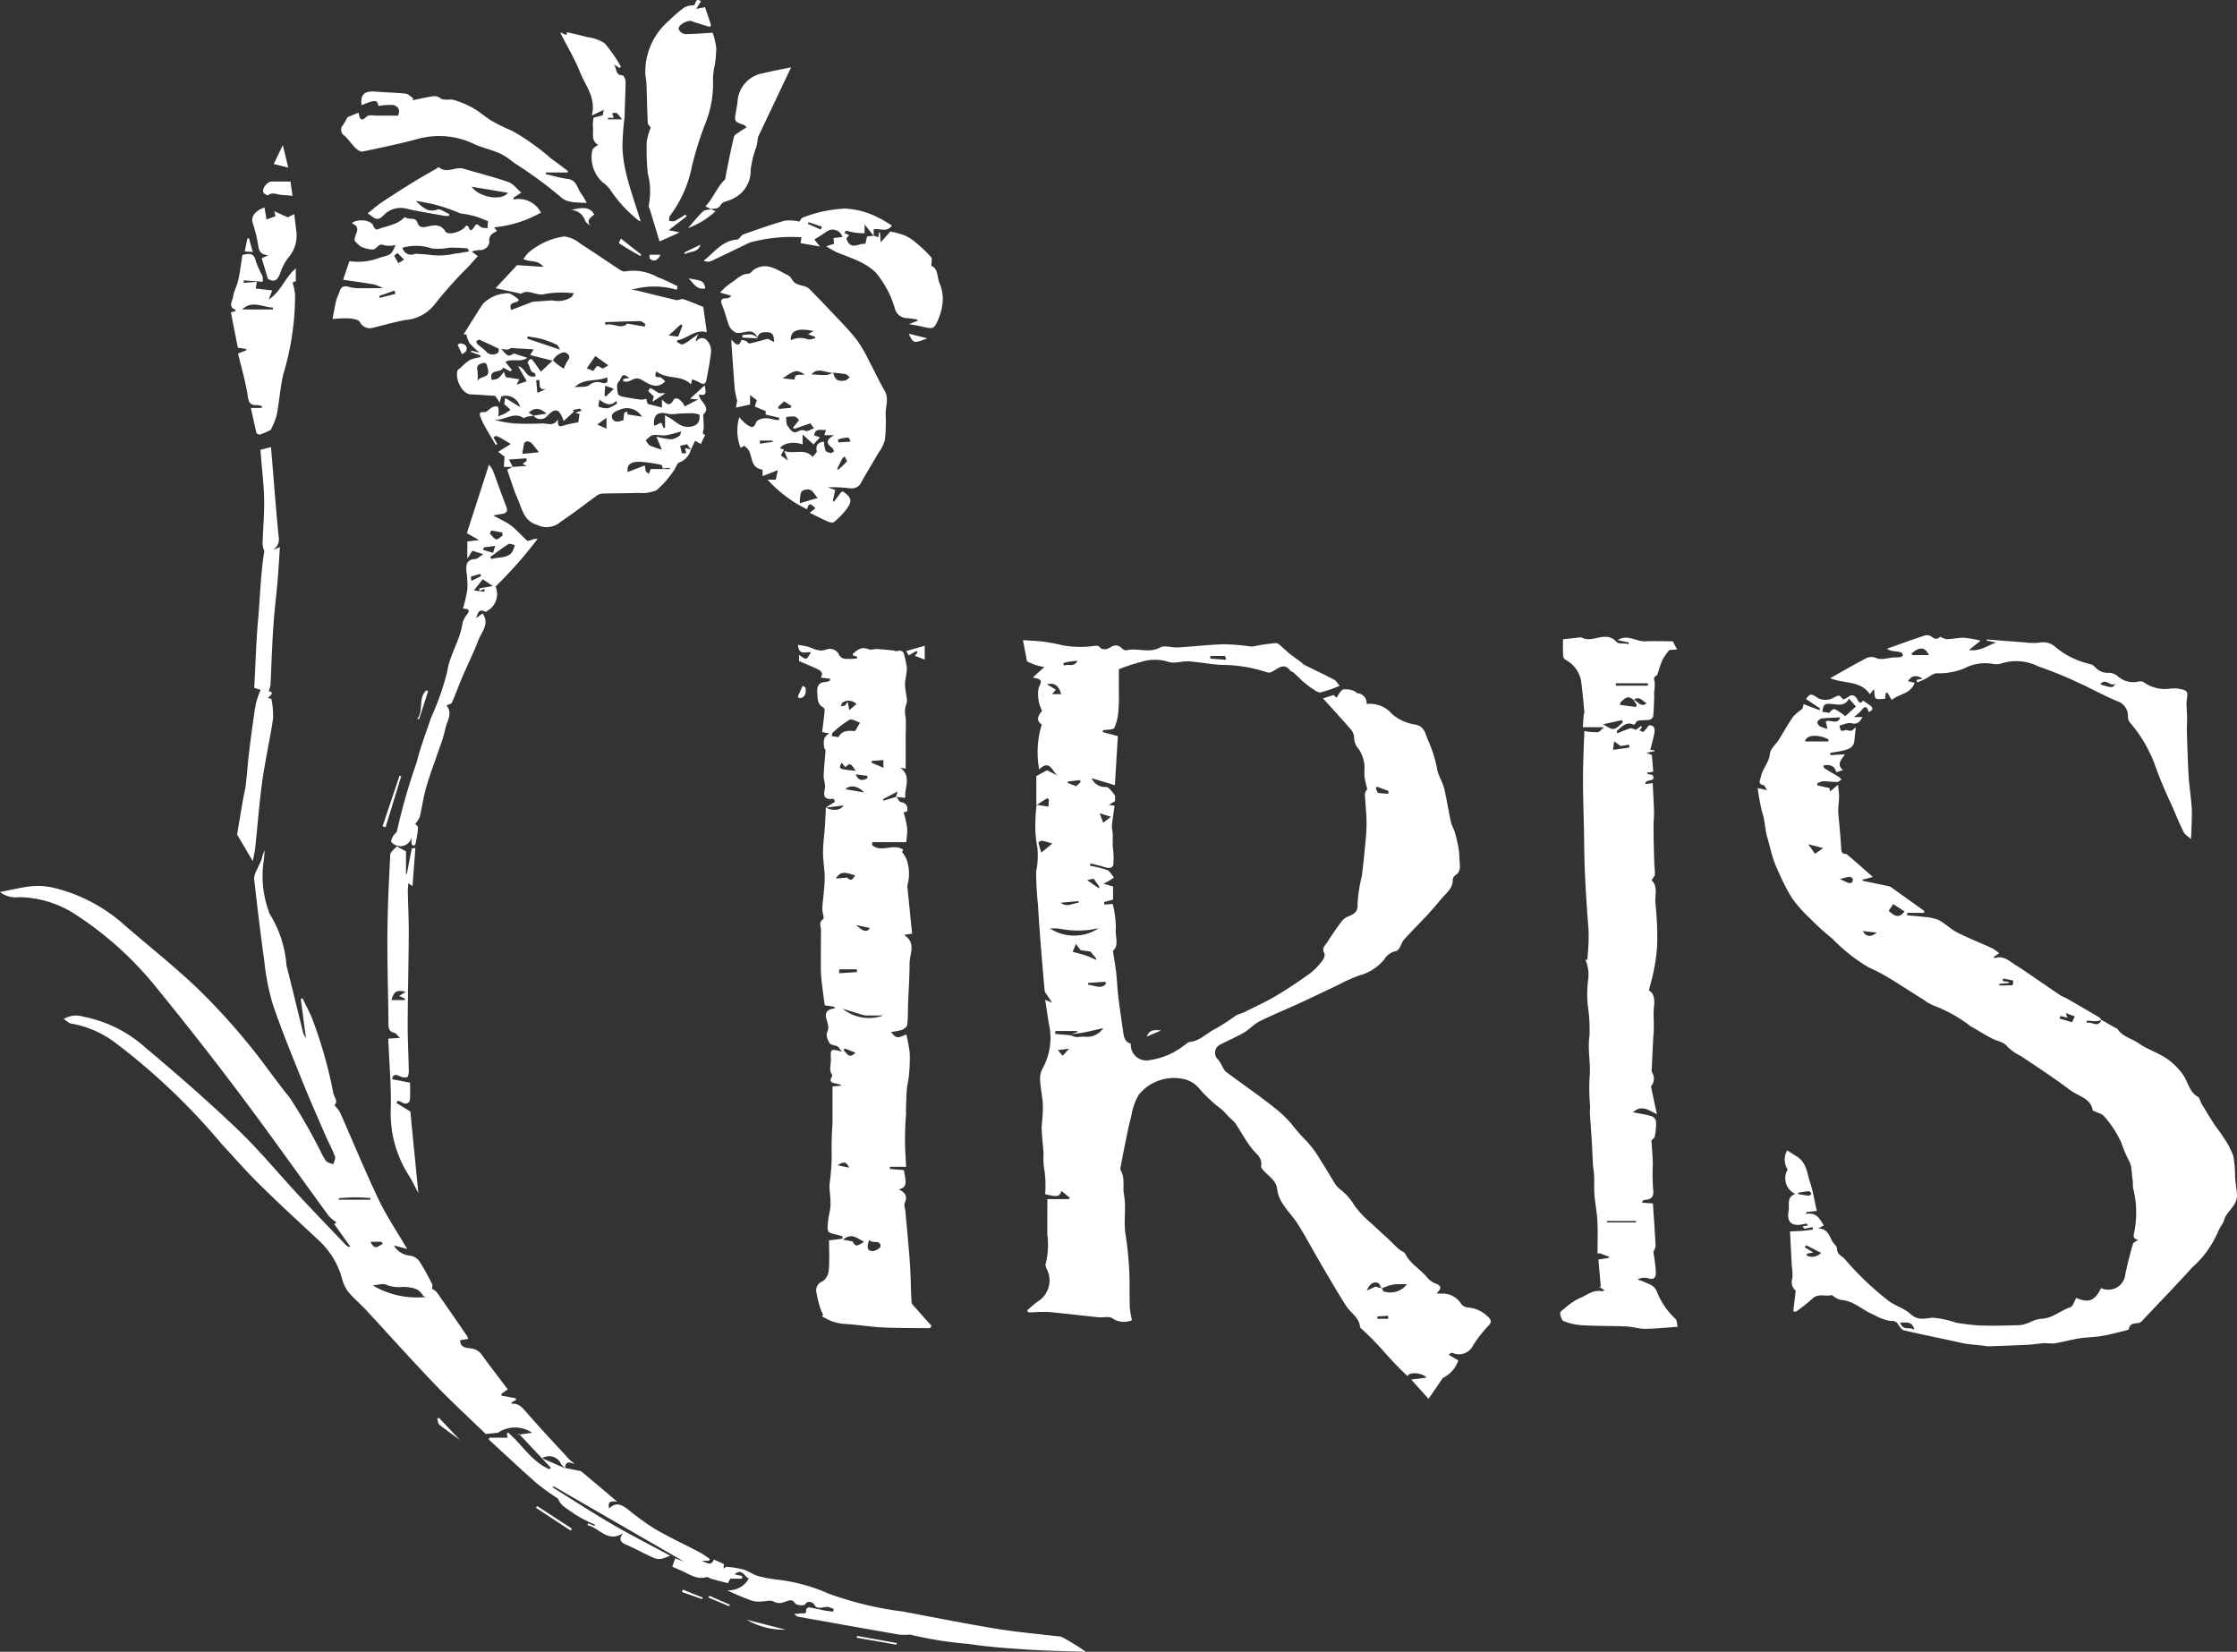 <svg id="logo" xmlns="http://www.w3.org/2000/svg" xmlns:xlink="http://www.w3.org/1999/xlink" width="93.646" height="69.139" viewBox="0 0 93.646 69.139">
  <rect x="0" y="0" width="93.646" height="69.139" fill="#333333" stroke="none"/>
  <defs>
    <clipPath id="clip-path">
      <rect id="Rectangle_1845" data-name="Rectangle 1845" width="93.646" height="69.139" fill="none"/>
    </clipPath>
  </defs>
  <g id="Group_4318" data-name="Group 4318" clip-path="url(#clip-path)">
    <path id="Path_24417" data-name="Path 24417" d="M179.152,118.637v-1.2l.447-.243.471.238c-.244-.117-.324-.741-.8-.273a3.967,3.967,0,0,1,.108-1.877c-.209-.152-.211-.3.014-.578a1.491,1.491,0,0,1-.142-.966c.151-.314.136-.347-.245-.427l.481-.438a3.1,3.1,0,0,1-.338-.075c-.132-.042-.258-.106-.386-.159-.052-.268-.1-.542-.172-.892.309.022.594.03.876.067a7.692,7.692,0,0,1,.8.153,4.178,4.178,0,0,0,1.356.015c.05,0,.124,0,.151.029.169.2.363.108.517.018a.325.325,0,0,1,.434.058c.053.046.141.1.2.085.463-.114.944.141,1.415-.12.189-.1.494.017.744,0,.641-.037,1.28-.113,1.922-.133a9.483,9.483,0,0,1,1.1.09.565.565,0,0,0,.139,0,7.7,7.7,0,0,1,.933-.139c.112,0,.232.151.343.238.078.062.145.138.224.2.166.128.337.248.505.374.038.029.067.073.108.094.42.209.845.408,1.26.626.088.046.142.154.233.257a5.571,5.571,0,0,1-.8.275c-.109.021-.253-.1-.368-.171-.143-.094-.272-.208-.406-.315-.035-.028-.061-.066-.094-.1-.1-.089-.191-.179-.29-.264-.028-.024-.083-.022-.1-.048-.251-.353-.486-.128-.73.01a.334.334,0,0,1-.23.057,6,6,0,0,0-1.856-.318c-.48-.011-.956-.117-1.436-.149-.291-.019-.618.111-.87.016a1.9,1.9,0,0,0-1.131.006,8.229,8.229,0,0,0-.934.306c0,.366,0,.7,0,1.032a6.166,6.166,0,0,1-.018.7,2.093,2.093,0,0,1-.169.722c-.048.09-.308.068-.472.1l-.017.078.636.17c-.041.658-.084,1.361-.126,2.052l-.97-.29a.6.6,0,0,0,.6.366c.126.007.254.2.354.325.043.054.018.162.025.27l-.265.151.243.041c-.038.278-.084.556-.112.836a2.123,2.123,0,0,0,.034.306c.007.133,0,.266,0,.4,0,.07,0,.139.007.208a3.248,3.248,0,0,1,.022.694c-.038.218-.234.162-.4.113-.183-.055-.37-.1-.556-.146l-.024.1a4.7,4.7,0,0,1,.716.177c.118.048.193.206.287.314-.075.05-.149.1-.225.15-.046.029-.1.051-.212.111l.4.115v.551l-.38.1.02.1c.069,0,.138,0,.207-.009s.127-.012.137-.012a4.088,4.088,0,0,1,.133,1.02c-.039.328.15.714-.122.946.05.324.1.61.136.9.038.333.047.669.087,1,.06.5.135,1,.207,1.5.03.211.071.419.319.481a.654.654,0,0,0,.78.693,3.113,3.113,0,0,0,.979-.314,4.031,4.031,0,0,0,.6-.4c.024-.016.048-.042.073-.044.458-.03.754-.389,1.137-.571a9.186,9.186,0,0,0,.814-.528c.118-.073.263-.1.388-.163.443-.222.9-.428,1.32-.681.488-.289.961-.609,1.422-.94a2.7,2.7,0,0,0,.507-.527c.064-.08.12-.244.08-.312-.123-.212.035-.323.12-.454.184-.286.375-.568.577-.841a.718.718,0,0,1,.282-.235c.248-.1.435-.17.413-.534a6.105,6.105,0,0,1,.174-1.141c.057-.417.1-.837.137-1.257a8.988,8.988,0,0,0,.066-.941c0-.411-.05-.822-.069-1.233a.315.315,0,0,1,.1-.224,4.311,4.311,0,0,1-.116-.515c-.022-.2.018-.415-.021-.614a1.472,1.472,0,0,0-.22-.551.7.7,0,0,1-.194-.489.588.588,0,0,0-.167-.367c-.371-.429-.756-.846-1.136-1.266l.444-.143.12.11c.1-.129.168-.3.283-.343a.877.877,0,0,1,.438.06c.061.014.109.086.17.1a.412.412,0,0,1,.369.45,1.209,1.209,0,0,1,1.071.426,1.94,1.94,0,0,0,.933.43c.425.061.452.387.562.645a5.279,5.279,0,0,1,.378,1.182c.053.319.239.573.308.872.106.455.176.919.276,1.376.035.159.127.3.172.462a6.9,6.9,0,0,1,.155.675,3.626,3.626,0,0,1,.033.443c.013.241.087.494-.182.664a.262.262,0,0,0-.1.193c0,.345-.254.53-.448.755-.109.126-.215.255-.324.381-.087.1-.172.2-.264.3-.341.358-.687.711-1.021,1.076a2.023,2.023,0,0,0-.151.3c-.041.065-.1.152-.166.161a.749.749,0,0,0-.493.35,2.033,2.033,0,0,1-1.058.675,6.986,6.986,0,0,0-.9.407c-.53.249-1.057.505-1.589.75-.556.256-1.124.486-1.672.759-.236.118-.421.336-.651.47-.316.184-.656.326-.981.495a.381.381,0,0,0-.1.64,1.706,1.706,0,0,1,.169.278.785.785,0,0,0,.153.227c.665.5,1.351.964,2,1.482a4.975,4.975,0,0,1,.744.7,7.559,7.559,0,0,0,.618.706,4.162,4.162,0,0,1,.574.773c.218.333.414.681.628,1.017a.98.98,0,0,0,.229.252,2.323,2.323,0,0,1,.589.673,4.209,4.209,0,0,0,.716.75c.234.227.479.442.717.664.143.134.278.277.424.407.085.076.226.113.271.2.209.417.624.635.908.978a.883.883,0,0,0,.364.266c.27.1.235.218.035.408a1.621,1.621,0,0,0,.192.011.925.925,0,0,1,.856.454.423.423,0,0,0,.269.128,1.322,1.322,0,0,1,.849.4c.1.105.167.2.013.355a5.252,5.252,0,0,0-.641.821.662.662,0,0,1-.868.325c-.037-.014-.088.008-.158.077l.4.236a1.251,1.251,0,0,1-.646.733l-.6.875-.724-.806.642-.084c-.223-.223-.739-.236-.794-.06a12.831,12.831,0,0,1-.992-1.028,12.755,12.755,0,0,0-.93-.946c-.026-.027-.068-.056-.07-.087-.035-.395-.385-.577-.574-.867s-.364-.583-.539-.878q-.375-.632-.742-1.269c-.247-.426-.477-.862-.741-1.277-.19-.3-.442-.557-.634-.854a1.39,1.39,0,0,1-.234-.59c-.033-.346-.273-.513-.488-.719-.082-.079-.2-.2-.187-.284.055-.342-.191-.485-.366-.7-.271-.335-.473-.725-.714-1.085a1.872,1.872,0,0,0-.24-.234c-.108-.11-.208-.23-.32-.336a5.8,5.8,0,0,1-.935-.866,1.186,1.186,0,0,0-.737-.429,1.891,1.891,0,0,0-1.811.671,2.567,2.567,0,0,0-.317.914c-.081.285-.142.575-.2.865-.087.416-.166.833-.245,1.25a.224.224,0,0,0,.008.142c.187.321.074.682.133,1,.106.57-.025,1.127.068,1.686a13.543,13.543,0,0,1,.151,1.481c.028.52.01,1.043.027,1.565a4.081,4.081,0,0,0,.088.536.86.86,0,0,1-.816-.08c-.136-.1-.385-.024-.581-.044-.695-.071-1.388-.158-2.083-.221a6.289,6.289,0,0,0-.7.015c-.056,0-.113-.006-.17-.01l-.035-.078c.141-.118.275-.246.423-.353a1.038,1.038,0,0,0,.4-1.365c-.028-.069-.072-.158-.051-.215a3.239,3.239,0,0,0,.073-1.219c-.005-.5,0-.992,0-1.5h.9l.037-.06-.344-.281c-.093.247-.171.258-.686.134a4.565,4.565,0,0,0-.05-1.134,2.453,2.453,0,0,1-.014-.541c-.022-.34-.065-.679-.08-1.019-.009-.186.025-.373.034-.56a4.275,4.275,0,0,0,.011-.562c-.029-.336-.1-.669-.114-1.006a.876.876,0,0,1,.113-.452,2.642,2.642,0,0,0,.261-1.837c-.059-.325-.1-.653-.159-1.023l.284.116c-.062-.1-.091-.142-.118-.188-.067-.111-.181-.217-.191-.333-.106-1.2-.209-2.4-.279-3.6a13.187,13.187,0,0,1-.075-1.372,3.139,3.139,0,0,0,.051-1,4.561,4.561,0,0,1-.078-1.147,4.1,4.1,0,0,1,.052-.643l.49.08c.009-.133.015-.211.02-.29l-.064-.068-.452.286m1.417,9.641a1.257,1.257,0,0,0,.265.078,3.034,3.034,0,0,1,.333-.019.8.8,0,0,0,.774-.357c-.321.072-.577.136-.835.186-.164.032-.331.045-.5.066l.249-.085-.007-.048h-.909q0,.063-.01.125l.637.053m13.035,10.6c-.056-.082-.1-.217-.17-.237-.242-.066-.363.115-.456.326l.363-.167.269.07c.026.045.042.11.081.131a.876.876,0,0,0,.969-.3c-.171,0-.3-.006-.425,0a1.439,1.439,0,0,0-.3.048c-.113.032-.221.081-.331.124M181.75,123.812c-.181.028-.361.068-.542.08a4.527,4.527,0,0,1-.614,0c-.194-.014-.386-.056-.579-.077a2.74,2.74,0,0,0-.294,0,1.868,1.868,0,0,0,2.03,0m-.744.91-.2-.263-.132.331c.2.057.388.1.567.161.14.047.272.117.408.176,0-.019,0-.038.007-.057l-.242-.291-.411-.058m-1.645-4.082.463-.382c-.139-.038-.287-.089-.44-.116-.044-.008-.146.062-.142.08.029.141.076.277.119.418m14.532-2.465c0-.039,0-.078,0-.117l-.474-.176-.056.052c.034.071.055.19.1.2a2.2,2.2,0,0,0,.423.037m-11.816,7.961-.023-.086-.727.047.009.083c.248,0,.517.209.74-.044m-1.871-12.125c-.1-.283-.215-.51-.6-.413l.373.225-.159.188Zm6.24-1.6c0,.038,0,.076,0,.114l.663.046-.047-.16Zm-5.972,5.259.01.061.348.13.182-.17-.027-.083-.513.061m.46,5.073-.014-.07-.74.069c.265.206.5.021.755,0m.878-3.748.148.4.324-.249-.472-.149m-1.271,9.856-.481.059.2.238.278-.3m.342-16.237c-.182.021-.289.029-.394.047a1.668,1.668,0,0,0-.2.06l.036.1c.16-.088.41.085.558-.2m12.555,27.438,0,.1h.455c0-.042,0-.085,0-.127l-.453.03m-11.657-17.919.019-.067-.239-.337-.276.057.5.348" transform="translate(-135.768 -84.953)" fill="#fff"/>
    <path id="Path_24418" data-name="Path 24418" d="M321.282,134.887c.187.108.373.217.561.324.033.019.086.02.1.047.208.335.6.4.9.614s.672.341,1,.53a2.645,2.645,0,0,1,.84.771c.219.3.263.731.634.935.073.041.086.182.139.27.17.282.339.565.519.841.127.2.282.375.4.573a3.4,3.4,0,0,1,.417.78,4.7,4.7,0,0,1,.076.891c.02.235.056.468.079.7.041.416-.3.639-.477.949-.047.086-.065.187-.109.275a2.47,2.47,0,0,0-.2.349,4.186,4.186,0,0,1-1.081,1.505c-.675.745-1.375,1.468-2.065,2.2a.377.377,0,0,1-.151.121c-.177.044-.4-.008-.442.266,0,.021-.062.041-.1.05-.339.082-.675.176-1.018.235-.311.054-.632.053-.944.1-.357.058-.708.154-1.064.216a3.7,3.7,0,0,1-.387-.015c-.241.015-.481.056-.723.069-.546.028-1.093.046-1.639.064a1.4,1.4,0,0,1-.2-.024c-.254-.028-.51-.048-.762-.086-.182-.027-.361-.077-.541-.115-.682-.146-1.367-.286-2.046-.445-.085-.02-.158-.135-.217-.22a.308.308,0,0,0-.329-.168,2.007,2.007,0,0,1-.689-.253c-.479-.183-.85-.6-1.4-.631a.815.815,0,0,1-.289-.141c-.031-.017-.065-.067-.086-.061-.268.075-.57-.092-.82.155a7.46,7.46,0,0,1-.693.548l-.1-.029.1-.857a.474.474,0,0,1-.14-.516,2.218,2.218,0,0,0-.023-.508c-.025-.488-.05-.976-.074-1.458.188-.008.357-.011.525-.024.145-.012.288-.035.432-.054,0-.032-.009-.064-.013-.1l-.35.064-.067-.094.227-.042-.064-.075a.919.919,0,0,0-.107.015c-.5.127-.733-.065-.642-.556.045-.246-.1-.565.276-.7a.73.73,0,0,1-.317-1.026.766.766,0,0,1-.018-.8c.13.084.256.17.386.247.425.25.445.717.577,1.114.124.375.183.772.275,1.175l-.42.045-.043.083c.446-.093.587.207.757.48l-.238.125c.363,0,.454.26.572.5.06.125.222.235.22.35,0,.254.212.3.326.433a12.384,12.384,0,0,0,1.825,1.743c.278.216.659.309.912.546.308.288.585.2.935.164a3.746,3.746,0,0,1,.957.2,7.716,7.716,0,0,0,1.062.126c.55.017,1.1,0,1.651-.016a1.54,1.54,0,0,0,.4-.117,1.567,1.567,0,0,1,.446-.147c.484,0,.825-.345,1.251-.483.113-.037.167-.256.247-.39.535.221.778.123,1.042-.414a.71.71,0,0,0,1.013-.582c.091-.426.2-.849.319-1.268.019-.067.135-.107.219-.17-.235-.039-.2-.178-.153-.368a4.187,4.187,0,0,0-.056-1.788c-.024-.118,0-.245-.024-.365s-.023-.249-.042-.373a1.042,1.042,0,0,0-.076-.35,5.767,5.767,0,0,1-.361-.837,4.412,4.412,0,0,0-.708-1.084c-.094-.119-.294-.155-.481-.245-.067-.515-.6-.593-.957-.864-.165-.125-.333-.247-.5-.366q-.366-.257-.737-.508c-.269-.182-.539-.361-.81-.541a2.166,2.166,0,0,1-.558-.386c-.152-.2-.347-.217-.541-.3-.347-.153-.662-.378-1-.558a6.065,6.065,0,0,0-1.4-.811,2.2,2.2,0,0,1-.593-.314c-.465-.287-.919-.591-1.387-.872a7.025,7.025,0,0,0-.9-.475,7.175,7.175,0,0,1-1.522-1.205,10.106,10.106,0,0,1-.932-.844,5.927,5.927,0,0,1-.751-.844,8.21,8.21,0,0,1-.544-1.056,4.835,4.835,0,0,1-.25-.611c-.091-.285-.153-.58-.239-.867-.105-.349-.1-.749-.216-1.053a8.7,8.7,0,0,1-.187-1.024l.394.09c-.079-.114-.107-.2-.151-.211-.248-.053-.147-.177-.115-.337.07-.352.346-.608.383-.985.02-.2.248-.386.373-.583.2-.32.383-.654.6-.965a2.511,2.511,0,0,1,.367-.31c.039-.037.04-.113.072-.211l.653.248.043-.063-.6-.4c.174-.243.224-.23.5-.041a.694.694,0,0,0,.685-.031c.212-.093.2-.114.372.093a.892.892,0,0,0,.2-.1c.175-.147.311-.059.39.09.1.187.17.175.237.053.1.067.191.127.281.191.153.109.167.206-.04.289-.062-.21-.145-.3-.308-.063a1.849,1.849,0,0,1-.316.275h.368c-.115.182-.2.325-.472.256-.141-.036-.316.059-.5.1.053.1,0,.289.236.194.07-.028.173.038.253.023.064-.012.118-.082.2-.146-.027.245-.043.416-.064.586-.035.289-.276.336-.491.395a4.855,4.855,0,0,1-.516.086l.008.1.608-.036c-.149.231-.37.42-.08.66l-.283.09c-.072-.285-.271-.331-.547-.281.023.053.028.1.052.116.2.123.4.238.6.36a.709.709,0,0,1,.115.113c-.06.033-.12.095-.179.1-.2,0-.4-.031-.6-.029a.732.732,0,0,0-.237.093c0,.027,0,.053.006.08l.505.111.032.141.327-.282c.018.184.04.328.044.473,0,.127-.013.255-.021.382a2.447,2.447,0,0,0-.015.293c.013.205.039.41.056.615.024.282.047.563.067.845.009.132-.018.28.185.29a.189.189,0,0,1,.1.054c.349.3.7.608,1.043.91l-.438.115.009.046c.349.072.7.143,1.046.216a.368.368,0,0,1,.134.045q.7.5,1.4,1l-.012.082h-.7c0,.035-.006.07-.008.1.24.023.48.038.719.071a1.883,1.883,0,0,1,.6.125c.275.143.5.381.778.522.476.242.975.437,1.462.659a2.107,2.107,0,0,1,.3.214l-.234.15c.024.028.039.054.045.052.373-.128.618.134.888.3.313.193.613.409.918.616s.631.433.95.645c.076.051.169.076.249.122q.689.395,1.374.8c.038.022.058.073.087.111a1,1,0,0,1-.211.046c-.134,0-.267-.015-.4-.024,0,.032,0,.064,0,.1.2-.086.458.234.609-.123m-10.559-13.448c.04-.011,0-.012-.012.005-.164.309-.458.24-.709.214-.292-.029-.358,0-.4.329l.295.039c.06-.094.169-.176.229-.15a2.9,2.9,0,0,1,.438.291l.443-.405-.283-.323m-.908,1.26-.074-.311c.2-.1.5.165.609-.171-.265.014-.523.018-.778.047a.267.267,0,0,0-.177.146c-.017.041.042.142.094.175a1.577,1.577,0,0,0,.325.114m.041.527,0-.09c-.483-.241-.952-.169-.974.09Zm2.713,6.806-.19.281c.3.282.462.288.662.027l-.471-.309m-3.021,14.6-.632-.32-.049.09.351.212-.276.058.015.077a.508.508,0,0,0,.591-.116M317,133.376c0,.022,0,.044,0,.066.186,0,.372,0,.558-.009a.527.527,0,0,0,.019-.193,4.281,4.281,0,0,0-.423-.086c0,.037-.005.073-.008.11l.25.027c0,.016,0,.031,0,.047l-.394.038m3.041,1.606.115-.242-.381-.143.078.193-.3-.067-.034.106.526.153m-7.2,12.57c.122.375.4.15.6.313-.1-.391-.34-.3-.6-.313m-3.564-19.616.343-.243-.625-.161.282.4m2.586,3.3-.585-.066c.131.241.333.268.585.066m-1.537-2.243a3.725,3.725,0,0,0,.361.165.162.162,0,0,0,.145-.033.166.166,0,0,0,.016-.152.169.169,0,0,0-.137-.071,3.255,3.255,0,0,0-.385.091m-1.759,13.136c0,.016.006.033.008.049.149.026.3.058.448.071.035,0,.075-.058.112-.09-.038-.034-.079-.1-.114-.1-.152.011-.3.042-.454.066" transform="translate(-233.303 -92.195)" fill="#fff"/>
    <path id="Path_24419" data-name="Path 24419" d="M23.649,174.241c.2.039.4.077.6.118a.236.236,0,0,1,.1.039c.482.4.962.809,1.488,1.253-.25-.031-.42-.011-.332.288.283-.29.526-.156.777.035a11.1,11.1,0,0,0,1.133.819c.617.358,1.266.659,1.9.992a4.393,4.393,0,0,1,.4.27l-.035.071h-.3c.341.167.4.159.507-.051l.42.191c-.006.052-.015.116-.023.181.048-.024.1-.073.144-.067a4.146,4.146,0,0,1,.7.115c.208.063.392.209.6.268a5.359,5.359,0,0,0,.857.158,7.384,7.384,0,0,1,2.107.583,14.365,14.365,0,0,0,3.111.748c1.305.247,2.609.506,3.92.722.844.139,1.7.212,2.549.314a.485.485,0,0,1,.168.024,9.738,9.738,0,0,1,1.019.625c-.817-.029-1.636-.04-2.452-.093s-1.657-.113-2.475-.239a16,16,0,0,1-2.439-.389,2.338,2.338,0,0,1-.456,0c-1.4-.242-2.805-.494-4.208-.745a.283.283,0,0,1-.177-.123,1.731,1.731,0,0,0,.258-.019c.094-.02.266.067.236-.158,0-.027.088-.1.125-.094.226.036.448.091.672.135.108.021.218.03.328.044l.04-.108c-.07-.026-.138-.056-.209-.079-.2-.066-.483.178-.639-.147,0-.007-.246-.192-.368.044a.478.478,0,0,1-.4-.043c-.147-.252-.325-.1-.471-.067a.5.5,0,0,1-.443-.026c-.123-.073-.331,0-.5,0a1.153,1.153,0,0,1-.378-.023,11.36,11.36,0,0,1-1.064-.445.962.962,0,0,0,.91-.494c-.193-.07-.273-.456-.6-.171l.325.069-.013.109h-.484l-.111.188c-.228-.059-.459-.118-.689-.181-.07-.019-.148-.087-.2-.071-.426.124-.743-.144-1.093-.288-.122-.05-.241-.106-.342-.15l.123-.351.462.176-.013.009-5.539-3.2-.033.05c.8.5,1.6,1.021,2.418,1.5s1.672.91,2.5,1.359c-.488.188-.489.19-.959-.034-.275-.131-.542-.277-.822-.4-.241-.1-.434-.2-.188-.514-.663.43-1-.23-1.495-.33l.024-.079.265.106.026-.049a5.543,5.543,0,0,1-.877-.457c-.248-.188-.577-.335-.668-.63a10.553,10.553,0,0,1-.89-.638c-.681-.6-1.342-1.221-2.011-1.835l.015-.08h.774l-.04-.173.055-.045c.585.5.987,1.224,1.734,1.537l.058-.058-1.332-1.421-.081.043.626-.091a1.264,1.264,0,0,0-1.427,0l-.513.052c-.69-.67-1.436-1.353-2.134-2.082-.974-1.016-1.911-2.067-2.869-3.1-.239-.258-.514-.483-.738-.751a1.443,1.443,0,0,1-.266-.544,3.4,3.4,0,0,0-1-1.642c-.833-.778-1.673-1.549-2.485-2.349-.546-.537-1.047-1.118-1.57-1.678a27.154,27.154,0,0,0-4.419-4.211,4.3,4.3,0,0,0-1.872-.823c-.1-.012-.183-.107-.314-.189a1,1,0,0,1,.817-.1,5.453,5.453,0,0,1,2.609,1.3c1.318,1.108,2.62,2.24,3.863,3.43.919.879,1.729,1.872,2.6,2.805.639.687,1.291,1.362,1.939,2.04a.213.213,0,0,0,.175.058l-.678-.951.1-.069a1.77,1.77,0,0,1-.335-.277c-1.225-1.676-2.423-3.374-3.67-5.034q-1.693-2.254-3.476-4.44a14.448,14.448,0,0,0-3.45-3.138,4.432,4.432,0,0,0-2.38-.726A1.035,1.035,0,0,1,0,150.133c.5-.093.929-.205,1.37-.246a2.973,2.973,0,0,1,.906.078,6.836,6.836,0,0,1,2.975,1.588c.993.855,2.019,1.673,2.971,2.572a26.923,26.923,0,0,1,2.1,2.278c.631.75,1.178,1.571,1.8,2.33a22.106,22.106,0,0,1,1.3,2.263,2.842,2.842,0,0,0,.229.4c.068.075.2.092.305.135.025-.11.1-.238.067-.326-.112-.3-.268-.589-.4-.886-.345-.8-.7-1.6-1.023-2.407-.412-1.025-.832-2.048-1.184-3.094a9.617,9.617,0,0,1-.345-1.74c-.163-1.165-.3-2.334-.434-3.5a.878.878,0,0,1,.119-.377c.062-.152.148-.295.2-.449a1.673,1.673,0,0,1,.126-.369c-.014.151-.022.3-.044.453a4.313,4.313,0,0,0,.2,2.068.573.573,0,0,0,.075.186,4.722,4.722,0,0,1,.68,2.12c.239.941.467,1.885.7,2.827a1.338,1.338,0,0,0,.115.219l-.216-1.642.073-.032c.124.257.252.512.372.771a18.714,18.714,0,0,1,.918,3.211c.045.17.214.344.041.494a1.481,1.481,0,0,1,.236.294c.543,1.223,1.049,2.464,1.626,3.67.34.711.789,1.371,1.189,2.054l-.556-.15a.837.837,0,0,0,.648.425.59.59,0,0,1,.465.316c.18.281.333.58.487.877.026.05,0,.13-.008.2a.686.686,0,0,1,.2.14c.429.609.85,1.224,1.271,1.838a.606.606,0,0,1,.045.118l-.335.055c0,.342.3.319.484.347a.66.66,0,0,1,.465.325c.337.462.688.915,1.043,1.384l-.264.186.005.079.6.11c0,.024,0,.048,0,.072l-.189.1c.012.025.02.055.026.055.267-.018.413.141.577.329.6.691,1.232,1.362,1.855,2.037.049.053.128.077.172.16-.24-.112-.372-.091-.386.178-.061-.069-.146-.127-.176-.206a.546.546,0,0,0-.781-.215l.955.417M15.6,166.6a3.653,3.653,0,0,0,2.23.485c-.047-.023-.11-.032-.129-.066-.187-.33-.5-.334-.824-.359a1.394,1.394,0,0,1-.689-.08c-.141-.081-.379.007-.588.02m-1.411-3.652-.016.067H15.5l.008-.073c-.215-.01-.43-.028-.645-.027s-.451.021-.676.033m1.832,1.916-.042-.089h-.467c.056.122.138.223.222.224s.191-.086.287-.135" transform="translate(0 -112.797)" fill="#fff"/>
    <path id="Path_24420" data-name="Path 24420" d="M143.485,118.917c.063.077.118.208.192.22.223.036.277.164.269.376l-.157.059a4.627,4.627,0,0,1,.149.659,3.321,3.321,0,0,1-.044.583h-1.421c0,.04,0,.08-.007.119.389.348.9-.1,1.307.2l-.053.09a1.433,1.433,0,0,1,.182.288,1.781,1.781,0,0,1,.05,1.087.146.146,0,0,0-.009.056c.065.656.131,1.312.2,1.988l-.339.052c.525.336.235.787.233,1.187,0,.566-.041,1.131-.062,1.7-.011.3,0,.593-.036.885-.009.078-.135.17-.226.205a2.566,2.566,0,0,1-.452.086c.2.264.268.274.637.1a6.144,6.144,0,0,1,.146.786,6.79,6.79,0,0,1-.034.925c-.016.206-.073.41-.089.616-.023.3-.027.594-.037.892,0,.038.017.08.007.114a12.18,12.18,0,0,0-.013,1.924,1.634,1.634,0,0,0,.022.286h-.684l-.005.092.586.048c.128.606.1.72-.211.808.256.12.381.274.249.563-.044.1.019.243.029.367.065.737.139,1.474.19,2.212.036.524.033,1.052.066,1.577.005.083.1.166.166.24.22.251.444.5.667.746l-.057.1c-.239,0-.479,0-.718,0-.467-.008-.935-.006-1.4-.036s-.931-.107-1.4-.136a1.872,1.872,0,0,1-1.02-.34l.067-.038a1.8,1.8,0,0,1-.112-.246,4.4,4.4,0,0,1-.168-.662.4.4,0,0,1,.251-.5.63.63,0,0,0,.258-.463c.037-.4.012-.8.012-1.253l.563-.068c0-.033,0-.065,0-.1-.078-.022-.155-.049-.233-.066-.4-.09-.412-.089-.377-.51.021-.247.1-.49.109-.736.01-.29-.052-.582-.041-.871a9.6,9.6,0,0,0,.091-1.194,13.159,13.159,0,0,1,.032-1.325c0-.518,0-1.036,0-1.569l.349-.037,0-.04c-.069-.016-.136-.035-.205-.048-.16-.028-.3-.068-.177-.275.014-.024.034-.065.024-.079-.158-.215-.048-.447-.058-.673-.019-.421-.022-.437.462-.306-.1-.115-.133-.191-.194-.223-.1-.055-.272-.051-.321-.129-.08-.129-.162-.342-.107-.451.111-.222.015-.394-.032-.581-.072-.287.078-.4.354-.424l-.02-.072-.4-.06c-.051-.4-.111-.792-.146-1.186-.024-.268-.016-.539-.016-.809,0-.384,0-.768.008-1.152,0-.153-.117-.316.088-.461.06-.042-.04-.285-.035-.434.009-.25.047-.5.067-.75a5.387,5.387,0,0,0,.033-.63c-.013-.329-.072-.658-.07-.986,0-.358.053-.717.078-1.075.018-.265.028-.53.042-.8.259.161.63.129.737-.084l-.746.092.392-.246-.058-.126c-.414.062-.433-.127-.368-.431.036-.167-.056-.358-.05-.536.012-.352.054-.7.076-1.054,0-.039-.053-.08-.057-.122-.018-.214-.068-.44.223-.59l-.306-.058c.037-.3.077-.6.105-.894a.174.174,0,0,0-.066-.142c-.244-.124-.222-.367-.241-.571-.023-.238.005-.484.348-.487a.64.64,0,0,0,.181-.058l0-.083-.384-.043c.139-.219-.029-.308-.2-.387-.235-.107-.473-.205-.707-.306v-.254c.106.06.2.16.291.151.068-.006.122-.148.207-.262-.189-.044-.515.16-.547-.316.134.024.25.041.364.067.266.062.495.249.814.134a.424.424,0,0,1,.548.228.344.344,0,0,0,.239.157,3.2,3.2,0,0,0,.506-.015l.006-.074-.185-.058c.006-.024.005-.059.021-.074.18-.158.355-.3.63-.182.109.046.259-.014.389-.006.236.014.472.041.708.065.016,0,.034.033.046.03.184-.045.34-.055.374.2a3.869,3.869,0,0,1,.1.493c0,.223-.063.445-.08.669a2.342,2.342,0,0,0,.039.354c.014.167.08.361.017.494a.908.908,0,0,0-.026.545,6.341,6.341,0,0,1,0,.682c0,.49,0,.98,0,1.474l-.228-.035c.5.356.159.839.213,1.258l-.395-.044.076-.226-.618.327.027.06.516-.156m-2.408-2.5c.185-.334.491-.258.705-.258l.2-.351c-.123-.037-.33-.174-.441-.118a3.836,3.836,0,0,0-.7.538c-.033.028-.032.1-.045.141l.283.048m.172,11.36a1.737,1.737,0,0,0,1.7.289c-.266,0-.469,0-.672,0a.8.8,0,0,1-.206-.031c-.254-.076-.507-.157-.826-.257m1.114,9.681c-.064.244-.135.453.143.468.116.006.346-.137.341-.2-.02-.307-.33-.086-.485-.268m-1.082-.012.4.08c.032.081.108.173.173.166a.986.986,0,0,0,.3-.158c-.3-.143-.51-.388-.879-.088m.5-15.247c-.505-.163-.6-.149-.805.131l.295-.021c.067,0,.163-.036.2,0,.165.159.222.032.314-.106m-.313-7.265.07.344.3-.254a.464.464,0,0,0-.581-.065c-.04.026-.048.1-.07.153a.515.515,0,0,0,.16-.023c.037-.018.057-.07.12-.155m-.253,2.547c-.129.267-.129.267.612.339-.157-.114-.189-.451-.447-.148l-.164-.191m.165,1.109.778.133c-.254-.282-.608-.325-.778-.133m1.1-1.185-.013.074.5.215v-.323l-.487.034m-1.37,8.886.749-.047c0-.039-.006-.078-.008-.117h-.73c0,.021-.006.088-.011.164m1.185-8.163c0-.034,0-.069,0-.1l-.489-.061c.125.3.3.257.485.164m-.495,11.485-.458-.179-.034.1c.136.067.2.378.492.082m-.745,4.711.478.1c-.111-.246-.209-.275-.478-.1m1.349-9.932-.577-.123c.307.288.469.309.577.123" transform="translate(-105.96 -85.562)" fill="#fff"/>
    <path id="Path_24421" data-name="Path 24421" d="M276.442,131.2c-.367-.182-.653-.414-1.011-.086.275.054.528.089.771.16a.31.31,0,0,1,.193.209,2.539,2.539,0,0,1-.054.647c-.016.076-.139.129-.137.189.02.315.05.63.058.945a9.265,9.265,0,0,0,.009,1.046c.044.312-.037.452-.344.47a.224.224,0,0,0-.077.03c-.006,0-.009.016-.045.087l.459.032c.038.568.085,1.173.113,1.779a.515.515,0,0,1-.092.232c.04.325.1.611.1.9.005.2-.1.3-.335.216a.619.619,0,0,0-.429.054,4.652,4.652,0,0,1,.538.219.535.535,0,0,1,.261.264,3.12,3.12,0,0,0,.794,1.173c.066.078.06.218.085.326-.486.033-.928.082-1.37.085-.26,0-.52-.088-.781-.1-.614-.026-1.229-.015-1.842-.049a2.677,2.677,0,0,1-.777-.172c-.083-.031-.133-.215-.147-.335-.006-.056.1-.135.172-.187a2.685,2.685,0,0,1,.624-.432c.3-.111.567-.37.93-.3.031.006.067-.014.14-.032l-.237-.155.072-.005-.1-1.135.43-.066.017-.049-.4-.149-.084.023c0-.454.017-.91-.005-1.363-.018-.372-.094-.741-.124-1.113-.022-.27,0-.544-.015-.816-.006-.15-.039-.3-.048-.447-.019-.317-.028-.635-.047-.952-.024-.395-.056-.789-.08-1.184-.006-.1.01-.206.008-.308a8.567,8.567,0,0,1-.024-1.157c.068-.6-.092-1.19,0-1.795a6.6,6.6,0,0,0-.071-1.234,4.89,4.89,0,0,1,.018-1.136,1.538,1.538,0,0,0-.119-.8l.083,0c.011-.147.022-.294.032-.441.008-.117.017-.234.019-.35,0-.136.005-.273,0-.408-.023-.357-.056-.713-.078-1.07-.033-.532-.066-1.064-.086-1.6s-.02-1.054-.031-1.581c-.011-.546-.028-1.091-.039-1.637,0-.24,0-.479,0-.719s.011-.507.019-.76c.011-.342.025-.685.037-1.01a2.723,2.723,0,0,0,.554.053c.088-.01.164-.124.27-.212h-.888c.014-.2.025-.368.039-.536,0-.028.029-.055.026-.081-.045-.455-.078-.911-.146-1.363a1.263,1.263,0,0,0-.636-.838.241.241,0,0,1-.109-.151c-.011-.259-.005-.52-.005-.711l.711-.078a.106.106,0,0,1,.057,0c.335.186.658-.028.986-.024a.587.587,0,0,1,.421.146c.166.228.388.07.559.173l.022-.081-.467-.1c.419-.263.776.068,1.152.05s.768,0,1.155,0l.183.339-.328.025a3.333,3.333,0,0,0-.282.4,4.23,4.23,0,0,0-.167.476c-.024.067-.039.164-.088.191-.164.087-.083.2-.071.317a2.617,2.617,0,0,1-.029.4c0,.072.008.145.005.217-.011.261-.016.522-.044.782-.006.053-.1.127-.157.137-.155.026-.318.008-.473.037-.057.011-.1.1-.167.178-.311-.166-.514.068-.732.261l.034.092a4.9,4.9,0,0,1,.53-.208c.071-.02.165.04.242.061l.213-.161.042.053-.105.133c.068.026.146.076.166.059a2.015,2.015,0,0,0,.218-.264c.166-.036.278.066.243.285-.038.242-.111.478-.174.736l.172.014c0,.013,0,.025,0,.038l-.335.071.23.089c.019.238.036.461.056.7l-.247.037c0,.018,0,.036,0,.054l.218.044c.177.34-.324.132-.293.38l.3-.035c.019.4.045.781.054,1.164.006.232-.022.465-.019.7,0,.51.018,1.021.031,1.531a3.911,3.911,0,0,1,.026.421c-.007.075-.08.143-.142.246.284.251.129.649.168,1a13.3,13.3,0,0,1,.071,1.644,6.87,6.87,0,0,1-.135,1.089c-.051.29-.138.573-.215.881.193.1.255.324.215.674-.034.3,0,.611-.008.917,0,.148-.019.3-.026.443q-.031.622-.059,1.244a.324.324,0,0,0,.006.142.5.5,0,0,1-.04.6l.247,1.15m-.978-17.334c.18.035.277.343.551.145-.182-.1-.306-.331-.551-.136-.25-.247-.393-.032-.555.105,0,.032,0,.064,0,.1l.661.084.029-.091-.131-.2m.6-.6c0-.034,0-.068,0-.1h-1.341c0,.034,0,.068,0,.1ZM275,114.79l-.023-.092-.8.174c.454.274.454.274.827-.082m-.094.99-.269-.194c-.018.145-.029.226-.045.358l.686-.1-.017-.117-.356.055m-.568,19.882v.061h1.214v-.061Z" transform="translate(-207.07 -84.556)" fill="#fff"/>
    <path id="Path_24422" data-name="Path 24422" d="M89.575,50.183a.758.758,0,0,1-.476.541c-.116.043-.162.255-.259.374a3.964,3.964,0,0,1-.706.794,1.538,1.538,0,0,1-.761.11c-.5.02-1,.015-1.5.029a.452.452,0,0,0-.233.085c-.317.227-.626.465-.94.694-.221.161-.448.314-.67.474a.868.868,0,0,1-.879.062c-.567-.164-.635-.649-.816-1.062s-.3-.821-.45-1.253l.229-.116.6-.04-.186-.079.177-.139-.02-.1-.727.049.16.31h-.373c.011-.153.02-.289.03-.432l-.267-.2.528-.328c-.611-.373-.611-.373-.725-.275l.16.279L81.409,50c-.137-.231-.279-.461-.411-.7a2.916,2.916,0,0,1-.229-.464c-.032-.094-.092-.239.148-.211.107.013.229-.151.354-.212.065-.031.186-.047.223-.011s.028.151.032.23a1.234,1.234,0,0,1-.018.165,2.775,2.775,0,0,0,.281-.114,2.632,2.632,0,0,0,.235-.16l-.264-.238.041-.255.626.38a.623.623,0,0,0-.783-.449l-.076.26-.179-.277c-.315-.02-.669-.049-1.025-.064s-.661-.61-.563-.99c.013-.052.091-.086.14-.129a2.378,2.378,0,0,1,.383-.322,1.815,1.815,0,0,1,.437-.116c0-.026,0-.051,0-.077l-.394-.143.016-.053.348.085a3.721,3.721,0,0,1-.421-.4,1.227,1.227,0,0,1-.133-.367l-.117,0c.162-.26.324-.519.487-.778.106-.169.213-.337.323-.5a1.491,1.491,0,0,1,1.113-.44,1.914,1.914,0,0,1,.385.261c-.017.189-.475.041-.312.437l.9-.346c.259-.018.473-.034.686-.047a.688.688,0,0,1,.183,0,1.036,1.036,0,0,0,.731-.136c.049-.027.074-.1.126-.171a4.168,4.168,0,0,0-1.19.024c-.369.119-.73-.225-1.018-.005L81.4,43.435l.9-.966,1.1.075c-.249-.325-.576-.182-.83-.331a1.245,1.245,0,0,1,.222-.28,2.942,2.942,0,0,1,1.491-.665,1.38,1.38,0,0,1,.675.31c.548.348,1.083.718,1.626,1.074.069.045.171.1.236.08a2.073,2.073,0,0,1,1.367.244c.285.1.554.247.83.373l-.033.154a3.309,3.309,0,0,0-1.891,0,2.027,2.027,0,0,1,.219.029c.549.133,1.1.274,1.646.4.093.021.213-.065.3-.037.289.094.569.218.836.324l.149,1.063c-.49-.15-.8.267-1.231.33l-.02.076c.079.036.168.115.233.1a1.047,1.047,0,0,0,.3-.177c.1-.068.2-.141.359-.251l-.114.265c.02.008.047.023.049.019a.267.267,0,0,1,.421-.03.639.639,0,0,1,.181.443c-.034.406-.121.809-.193,1.211-.035.192-.137.214-.3.109a1.773,1.773,0,0,0-.3-.126l-.05.212c-.4-.422-1.018-.187-1.446-.549-.067.182-.08.254.127.244.085,0,.176.124.244.176-.368.366-.695.1-1.013-.075-.224-.125-.37.034-.549.084a.643.643,0,0,1-.2-.011c0-.035.007-.069.011-.1l.245-.04c-.227-.173-.286-.158-.374.06-.03.074-.123.133-.129.205a1.007,1.007,0,0,0,.036.414c.02.059.148.1.233.113.244.048.49.087.737.118a.689.689,0,0,0,.205-.039l.059.216.6.151v-.338c.179.163.308.336.478.031.092-.164.328-.049.477.261l.56-.293-.339-.026.612-.565c.025.211.15.475-.247.386.031.3.538.524.185.844.008.192.02.373.023.554,0,.1-.106.227.057.3l-.178.371-.242-.132-.175.37-.159-.227-.29.067.07.313h.183l-.045-.219.246.061m-6.584-1.415c-.1.014-.193.025-.288.044-.049.01-.116.065-.141.049-.438-.29-.836.163-1.266.06a4.064,4.064,0,0,0,.9.17,11.151,11.151,0,0,0,1.143,0c.224-.01.492.144.662-.175,0,.324.03.332.311.242a4.721,4.721,0,0,1,.546-.114l.051-.35-.184-.048.271-.09-.071-.085-.3.059.049.064-.431.4c-.177-.534-.353-.579-.7-.2a.369.369,0,0,1-.56-.028l.544-.084c-.261-.235-.5-.28-.746-.037l.214.126m.82-2.3-.973-.24.145-.242-.948-.055A.331.331,0,0,1,81.9,46a1.048,1.048,0,0,1-.267-.026c.295.335.295.335.534.193l.563.184c-.314.213-.649,0-.919.174l.275.336-.07.054-.3-.155c-.081.255-.616.013-.477.516a.833.833,0,0,0,.275-.069,1.384,1.384,0,0,0,.231-.277l.081.229.568.089-.118.224.425-.14-.359-.631c.32.055.312.54.737.418-.019-.055-.027-.129-.051-.135-.216-.048-.167-.282-.283-.4-.016-.016.019-.1.051-.138s.108-.049.122-.033a2.9,2.9,0,0,1,.2.267c.057.079.113.159.178.251l.5-.473c.077.065.15.134.231.194s.189.127.227.152a2.075,2.075,0,0,1,.171-.351c.123-.159.031-.255-.09-.319-.138-.073-.49.161-.53.335m6.125,2.259a1.284,1.284,0,0,0-.263-.06c-.218,0-.436.011-.654.019a1.344,1.344,0,0,1-.385.01c-.434-.12-.639.034-.592.5l.3-.134.1.226.058-.011v-.534a.893.893,0,0,0,.107.074c.3.136.5.446.885.421.334-.022.489-.189.446-.513M88.4,50.982c-.024-.066-.034-.144-.056-.148a5.476,5.476,0,0,0-.936-.135c-.389,0-.523.159-.48.431l.72-.277.04.253.131.1.07-.2h.8c0-.018,0-.036,0-.054l-.29.03m.764-1.554a4.855,4.855,0,0,1-.625.164c-.183.023-.377-.037-.557-.006-.11.019-.2.141-.3.217.06.075.106.179.184.22a3.493,3.493,0,0,0,.494.17l-.23-.548a3.349,3.349,0,0,0,.62.118.782.782,0,0,0,.356-.158c.038-.024.039-.106.061-.177m-1.639-.612a.729.729,0,0,0-.9-.306c-.16.064-.431.147-.345.369s.33.122.471.082a1.734,1.734,0,0,1,.035-.305c.008-.029.085-.039.13-.057v.117l.607.1m-6.82-3.233c-.037.028-.114.062-.111.087a.257.257,0,0,0,.087.145,3.332,3.332,0,0,1,.316.264.364.364,0,0,0,.509.052c.031-.035.034-.158.013-.168-.262-.132-.53-.25-.815-.381m6.2-.667.737.129.034-.1c-.073-.045-.146-.129-.218-.129-.49,0-.98.025-1.471.041L86,44.97c.319-.1.662.215.912-.053M85.492,46.9c.065-.081.1-.173.168-.2.047-.018.129.052.227.1l.235-.135-.547-.391-.358.514.275.112m-4.848.417c.122-.24.554-.092.428-.515-.038-.127-.028-.272-.194-.234-.133.03-.3.085-.239.308a2.078,2.078,0,0,1,.005.441M84.1,46.009c-.056-.088-.082-.181-.139-.207a3.985,3.985,0,0,0-.6-.231c-.2-.057-.412-.081-.618-.12l-.023.094,1.38.464M82.52,50.371l.693-.068c-.107-.138-.185-.241-.266-.342-.11-.138-.311-.152-.351-.021a3.606,3.606,0,0,0-.076.43m3.554-3.207c-.456.2-.969.022-1.366.418.247-.029.478.009.612-.088a.531.531,0,0,1,.547-.092.233.233,0,0,0,.2-.032c.034-.033.007-.128.007-.206m-.327.94a1.74,1.74,0,0,0-.04.285.886.886,0,0,0,.4.071,1.421,1.421,0,0,0,.379-.2l-.037-.105c-.233.232-.443.146-.7-.054m3.47-3.1-.066-.052-.51.468.4.045.18-.461M85.96,47.916l.054.057.335-.33-.36-.126c-.012.159-.02.279-.029.4m-2.738-.642-.123.011c.015.159.029.318.049.532l.376-.17c-.376.09-.243-.229-.3-.374m2.818,1.582-.386.288.386.17Z" transform="translate(-60.653 -31.372)" fill="#fff"/>
    <path id="Path_24423" data-name="Path 24423" d="M127.277,49.49a.352.352,0,0,0-.444-.281c-.165.016-.34.091-.486.025a.986.986,0,0,1-.187-.151.8.8,0,0,1-.11-.232c-.085-.249-.148-.506-.25-.748-.095-.224-.037-.3.194-.293a.225.225,0,0,0,.182-.109l-.467-.132a2.924,2.924,0,0,1,.437-.39c.244-.143.431-.391.754-.4.084,0,.157-.129.245-.182.543-.328.973.041,1.419.253.12.057.175.239.289.324a1.36,1.36,0,0,0,.35.118.613.613,0,0,1,.229.109q.57.577,1.125,1.168c.306.327.622.649.892,1a6.2,6.2,0,0,1,.5.864c.221.414.416.842.651,1.247.189.326.038.647.042.969a7.421,7.421,0,0,1-.028,1.079,1.659,1.659,0,0,1-.267.542c-.235.408-.484.808-.713,1.219a.446.446,0,0,1-.494.271,5.909,5.909,0,0,0-.919-.039l.309.112-.1.469.053.014.315-.414c.049.007.071,0,.084.013.346.247.373.388.1.749a3.489,3.489,0,0,1-.5.509c-.046.04-.174.018-.247-.014-.25-.11-.492-.236-.771-.373l.24-.188c-.225-.226-.276-.223-.353.041A5.391,5.391,0,0,1,127.7,55.4h.343l.088-.4-.64.252V55c-.014-.013-.021-.024-.028-.025-.591-.094-.313-.766-.733-.972l.052-.057-.211.123a1.986,1.986,0,0,1-.056-1.287,1.7,1.7,0,0,0,.32.315c.112.064.275.213.373-.07.064-.184.42-.24.665-.164a1.953,1.953,0,0,0,.3.047c.006-.032.011-.064.017-.1l-.573-.135c0-.035,0-.094.007-.144l-.458-.19.082-.269-.282-.215v.4l-.593.127.054-.288a4.209,4.209,0,0,1-.1-.475c-.052-.641-.095-1.283-.141-1.924,0-.035,0-.071,0-.163.163.19.311.349.42.019a.547.547,0,0,1,.183.041c.057.025.111.115.152.106.244-.05.483-.12.765-.195l.262.133c.005-.236-.038-.4-.259-.409-.193-.005-.393-.008-.438.252Zm3.165,1.435c-.294.023-.631-.254-.906.069.235.012.434.033.633.026a.945.945,0,0,0,.273-.1c.079.3.2.385.508.328.07-.013.129-.088.192-.135-.06-.045-.114-.117-.181-.13a4.925,4.925,0,0,0-.52-.058m-.381,2.878a1.475,1.475,0,0,0,.066.381c.027.057.142.086.222.1.041.007.093-.045.14-.071-.033-.053-.053-.123-.1-.157-.246-.176-.231-.338.1-.516h-.415l.075-.224c-.212.027-.454-.093-.5.233l.248.076-.274.3-.454-.415v.416c-.39-.143-.834-.049-.945.168l.167.043-.135.248.3.215L128.4,54.2c.43.149.851-.131,1.188.248.074-.1.182-.181.17-.239-.059-.284.087-.377.305-.4m-1.046-.9c-.039-.034-.1-.132-.178-.148a1.357,1.357,0,0,0-.365.02c.018.127-.005.289.065.373.1.121.2.344.425.233a.333.333,0,0,1,.327-.028c.081.034.215-.061.348-.106l-.149-.211-.675.234-.05-.058.252-.309m-.347-3.342a.882.882,0,0,1,.7-.046c.082.04.215-.022.324-.038l-.007-.058-.291-.114.229-.133c-.677-.14-.972-.017-.954.389m1.126,6.6c-.129-.148-.2-.3-.313-.339a.4.4,0,0,0-.371.074,1.278,1.278,0,0,0-.06.485l.744-.22m-.541-5.174c-.361-.2-.38-.2-.926.167l.507.052c-.024-.292.248-.163.419-.219m1.92,2.815c-.021-.037-.06-.167-.1-.168a1.616,1.616,0,0,0-.422.075c-.01,0,.006.1.008.126l.516-.033m-2.52-1.412.041-.08-.309-.192-.249.227.025.09.492-.045m1.958,2.546.032.047a3.661,3.661,0,0,0,.369-.347c.023-.027-.057-.141-.09-.214l-.1.085-.212.429m-3.241-1.176.007.128.535-.075-.006-.053Z" transform="translate(-95.567 -35.323)" fill="#fff"/>
    <path id="Path_24424" data-name="Path 24424" d="M63.66,31.6c.039.027.1.046.107.078.052.178.12.154.205.027.128-.189.119-.179.3-.036.064.051.177.038.283.058,0-.059.012-.173.02-.3-.183-.07-.369-.154-.562-.21a4.365,4.365,0,0,0-.6-.114,6.663,6.663,0,0,0-1.866-.52c.263.221.479.508.91.359.127-.044.328.122.5.192l-.014.071a1.1,1.1,0,0,1-.193,0c-.529-.1-1.061-.177-1.584-.3a.979.979,0,0,0-.969.284c-.213.221-.342.15-.517.012-.043-.034-.09-.063-.144-.1.211-.166.4-.336.609-.475.473-.314.954-.617,1.437-.915.282-.174.575-.331.863-.5.025-.014.064-.051.068-.046.328.294.694-.035,1.034.066.628.185,1.266.345,1.884.56.2.069.346.279.538.443l-.315.2-.018.09a1.04,1.04,0,0,1,1.153.545,4.87,4.87,0,0,1-1.96.615l.123.153c-.168.1-.362.168-.32.461a.383.383,0,0,1-.419.338,1.3,1.3,0,0,0-.321.063l.257.193c-.141.157-.279.31-.418.463a17.172,17.172,0,0,0-1.385,1.55,1.713,1.713,0,0,1-1.24.66c-.458.087-.906.218-1.36.328a.458.458,0,0,1-.532-.244c-.073-.106-.289-.139-.446-.153a5.44,5.44,0,0,0-.7.026c.053-.275.091-.521.15-.762.033-.138.105-.266.148-.4.067-.216.208-.235.4-.18a1.354,1.354,0,0,0,.349.052c.344.007.689,0,1.057,0a1.682,1.682,0,0,0-.362-.154c-.429-.076-.862-.132-1.3-.2l.263-.777a2.489,2.489,0,0,0,1.282-.15c.48-.124.478-.132.651-.522a1.241,1.241,0,0,1-.465.01c-.208-.09-.25.033-.382.136-.106.083-.367.007-.541-.052-.124-.042-.218-.173-.316-.257-.076-.249.342-.567-.127-.745.189-.206.8-.161.9.1s.228.12.347.088a5.1,5.1,0,0,0,.65-.216,1.549,1.549,0,0,0,.293-.211.232.232,0,0,1,.041-.028c.141.146.43-.025.513.231.063.2.205.21.364.178.3-.061.59-.152.813.2.118.188.758-.015.867-.263m.122,1.095c-.019-.032-.047-.126-.083-.129a7.126,7.126,0,0,0-.74-.029,2.522,2.522,0,0,1-.731.035,2.048,2.048,0,0,0-1.238-.032.379.379,0,0,0,.532.254.357.357,0,0,1,.14.008,4.318,4.318,0,0,1,.561.047,3.044,3.044,0,0,0,.959-.061c.188-.02.375-.058.6-.094m1.627-2.454-1.523-.254c.33.45,1.241.611,1.523.254m-4.627,2.52-.139.114.176.313.24-.15-.278-.277m-.765,1.8.022.078.662-.168-.047-.137-.637.227" transform="translate(-44.146 -22.17)" fill="#fff"/>
    <path id="Path_24425" data-name="Path 24425" d="M323.133,112.753l.254-.059c-.275-.163-.464-.125-.61.109l.275.071c-.174.478-.665.459-.957.718l-.186-.314-.073.026c0,.068-.01.137-.017.237-.125,0-.286.043-.391-.016-.066-.037-.049-.224-.077-.391l-.174.217c-.385-.581-1.061-.43-1.66-.671.505-.284.968-.556,1.442-.8a.51.51,0,0,1,.5-.039c.2.087.475-.013.717-.029.084-.006.169,0,.251-.012.047-.007.118-.033.127-.064a.146.146,0,0,0-.056-.132,1.986,1.986,0,0,0-.323-.059.49.49,0,0,1-.279-.1c.516-.183,1.031-.371,1.551-.543a.36.36,0,0,1,.3.027c.161.154.282.106.373.013a.883.883,0,0,0,.279.105c.245-.009.489-.066.733-.06a4.627,4.627,0,0,1,.681.122l-.487.392c.477.066.785-.2,1.142-.314l-.4-.083,0-.046c.531.041,1.061.085,1.592.122a2.347,2.347,0,0,0,.621.009.77.77,0,0,1,.673.192,3.42,3.42,0,0,0,1.459.71.464.464,0,0,1,.184.115.693.693,0,0,0,.57.248.592.592,0,0,1,.409.16.962.962,0,0,0,.845.206.318.318,0,0,1,.21.019,1.509,1.509,0,0,0,1.117.277,1.263,1.263,0,0,1,.367.005c.371.072.387.11.325.486a1.589,1.589,0,0,0,0,.309c.005.147.018.294.018.44,0,.191-.014.382-.008.573.02.616.035,1.232.073,1.847.027.444.1.885.128,1.328.019.335-.007.673-.014,1.009,0,.07-.007.14-.016.3-.134-.123-.261-.192-.312-.3-.184-.377-.344-.767-.51-1.153a17.106,17.106,0,0,1-.706-1.7,5.843,5.843,0,0,0-1.041-1.742.383.383,0,0,1-.07-.214.647.647,0,0,0-.459-.666c-.545-.228-1.062-.521-1.6-.762a16.912,16.912,0,0,0-1.7-.693,2.039,2.039,0,0,0-1.514-.128.765.765,0,0,1-.426.018,1.87,1.87,0,0,0-1.16.2,2.831,2.831,0,0,1-1.152.2c-.158.01-.308.153-.464.231-.113.057-.231.105-.346.157l-.03-.114m.521-1.036c-.13-.246-.242-.315-.45-.251a1.164,1.164,0,0,0-.287.194l.055.057Zm7.17,1.231c.533.154.533.154.635-.056-.186.214-.4-.268-.635.056" transform="translate(-242.901 -84.292)" fill="#fff"/>
    <path id="Path_24426" data-name="Path 24426" d="M112.879,5.337c-.041-.062-.119-.126-.123-.194-.025-.544-.033-1.089-.053-1.634-.005-.142-.041-.283-.048-.425a2.808,2.808,0,0,1,.986-2.216,6.163,6.163,0,0,1,.615-.534.774.774,0,0,1,.41-.111c.13-.008.048-.347.319-.172l-.2.322L115.155.3l.249.745-.048.084c-.255-.081-.512-.155-.764-.244-.168-.059-.575.165-.542.332a.351.351,0,0,0,.265.21c.378,0,.756-.034,1.159-.058a3.282,3.282,0,0,1,.149.624,4.567,4.567,0,0,1-.066.754,2.83,2.83,0,0,0-.069.6,4.443,4.443,0,0,1-.306,1.783,14.129,14.129,0,0,0-.572,1.81,5.039,5.039,0,0,1-.929,2.1c-.035.052-.021.138-.03.208.08,0,.174.035.237,0a4.706,4.706,0,0,0,.445-.268l.053.073-.753.583.458.092-.841.378-.4-1.32c-.019-.063-.07-.138-.052-.189a2.952,2.952,0,0,0-.042-1.34,9.913,9.913,0,0,1-.041-1.329,2.429,2.429,0,0,1,.164-.582" transform="translate(-85.64 0)" fill="#fff"/>
    <path id="Path_24427" data-name="Path 24427" d="M71.288,87.15a6.138,6.138,0,0,0,.19-.825,4.484,4.484,0,0,0-.044-.768c-.021-.269.025-.467.36-.488.11-.007.213-.122.351-.206l-.46-.145-.211.34v-.724l.49-.063-.509-.287.926-2.867a1.216,1.216,0,0,1,.155.223c.192.507.369,1.019.566,1.524.078.2.015.284-.177.314-.1.015-.191.032-.374.063.26.138.455.23.637.343a2.276,2.276,0,0,1,.34.276c.153.142.292.3.45.434.031.026.121-.01.181-.027a.718.718,0,0,1,.26-.049,17.7,17.7,0,0,1-1.763,2,.806.806,0,0,1-.315,1c-.038.022-.093.068-.115.056-.286-.154-.316.085-.383.268l.267-.2c.314.429-.038.768-.173,1.121-.2.53-.457,1.039-.68,1.561-.149.349-.276.707-.429,1.053-.025.056-.136.074-.225.119.275.337.012.66-.051.986a7.1,7.1,0,0,1-.282.9c-.172.514-.368,1.02-.518,1.54-.116.4-.169.824-.267,1.233a1.2,1.2,0,0,1-.193.3c.011.014.123.093.119.164a5.369,5.369,0,0,1-.113.7c0,.019-.063.044-.09.037a.109.109,0,0,1-.067-.073,1.924,1.924,0,0,1,0-.256.489.489,0,0,1-.845.185c-.032-.039.032-.175.074-.254s.151-.135.161-.211a24.854,24.854,0,0,1,.82-2.861c.163-.648.4-1.279.619-1.913a11.013,11.013,0,0,0,.66-1.884c.109-.732.551-1.333.645-2.054a.956.956,0,0,1,.2-.362c.108-.159.064-.227-.18-.229m1.137-2.159.061.082c.282-.094.624-.017.847-.274a1,1,0,0,0,.12-.312c-.09-.016-.208-.076-.264-.041-.264.167-.511.361-.764.545m-.231,1.448-.022-.118-.185.082-.028-.1.578-.1-.425-.284-.369.468.451.054m.749-2.349c0-.044-.008-.088-.012-.132l-.46-.082L72.416,84c.087.086.161.209.264.242.065.021.174-.094.263-.147m-.781.489-.03.1.421.123.09-.291-.48.064m-.114,1.2-.031-.09c-.133.037-.267.072-.4.119a1.179,1.179,0,0,0,.038.17l.39-.2" transform="translate(-51.911 -61.667)" fill="#fff"/>
    <path id="Path_24428" data-name="Path 24428" d="M129.971,37.521l.2.072c.011-.077.019-.139.027-.2h.042c.008.11.016.219.03.408l.408-.449a4.086,4.086,0,0,1,.573.154,1.923,1.923,0,0,1,.478.3,5.744,5.744,0,0,1,.651.62c.056.064.009.22.009.365.287.106.238.457.34.718a1.687,1.687,0,0,1,.141.656,2.365,2.365,0,0,1-.173.828c-.2.465-.223.452-.742.327-.144-.035-.291-.054-.5-.09l.353-.14.007-.05a3.232,3.232,0,0,0-.425-.06.534.534,0,0,1-.526-.4,4.119,4.119,0,0,0-.8-1.51,2.568,2.568,0,0,0-.666-.452c-.322-.159-.669-.268-1-.411a3.951,3.951,0,0,1-.407-.239l.326-.1-.023-.242.376-.043a.431.431,0,0,0-.66-.232c-.161.118-.335.221-.515.339l.231.29-.809-.141.038-.245a6.528,6.528,0,0,0-2.177.224c-.537.261-1.073.524-1.614.775a.409.409,0,0,1-.306-.018c.446-.348.778-.841,1.4-.886.094-.007.165-.18.268-.217.571-.2,1.144-.41,1.728-.573a1.851,1.851,0,0,1,.608.036c.047-.055.087-.148.15-.167a5.557,5.557,0,0,1,1.764-.376,3.4,3.4,0,0,1,1.414.39c.186.087.357.205.55.318-.2.3-.492.117-.764.157,0,.093,0,.185,0,.276l-.38-.478v.374c-.126-.008-.252-.008-.377-.026s-.269-.055-.4-.084l-.07.1.2.08-.115.147c.169.535.537.174.791.227l.074-.313.272-.03m-2.721-.568-.028.071.539.238.048-.121-.56-.188" transform="translate(-93.402 -27.662)" fill="#fff"/>
    <path id="Path_24429" data-name="Path 24429" d="M69.064,19.358h-.917c0,.023-.007.046-.01.069.305.067.608.159.917.2.391.046.4.414.581.632a2.631,2.631,0,0,1,.217.375c-.392-.031-.826.018-1.111-.271A17.681,17.681,0,0,0,66.8,18.946a2.941,2.941,0,0,0-.561-.377c-.285-.129-.593-.207-.889-.315-.151-.055-.294-.131-.443-.19a3.38,3.38,0,0,0-2.164-.1c-.753.2-1.514.36-2.276.518-.086.018-.218-.078-.3-.155-.163-.161-.288-.361-.458-.512a.287.287,0,0,1-.061-.439c.078-.114.139-.24.2-.338l.454-.184c.047.171.05.444.344.16.087-.084.308-.034.468-.036.285,0,.57,0,.843,0,.1-.241.009-.415-.246-.447a2.811,2.811,0,0,0-.582.043c-.037-.268-.125-.272-.7-.031-.062-.449.119-.613.6-.57.414.037.83.04,1.243.085.111.012.211.125.317.192l-.02.084c.28-.057.558-.122.84-.166a.381.381,0,0,1,.272.051c.189.158.41.052.6.1a3.849,3.849,0,0,1,.848.362c.265.149.492.365.754.52a7.035,7.035,0,0,0,.839.408,9.533,9.533,0,0,1,1.637,1.164c.24.166.47.345.7.518,0,.02,0,.041,0,.061" transform="translate(-45.292 -12.138)" fill="#fff"/>
    <path id="Path_24430" data-name="Path 24430" d="M41.116,50.764h.458L41.6,50.7a.607.607,0,0,0-.192-.055c-.257.016-.363-.052-.407-.352-.089-.607-.267-1.2-.411-1.808l.345-.133v-.056l-.353-.053-.292-1.484.185-.042a.273.273,0,0,0,.006-.061c-.316-.119-.126-.363-.1-.533.035-.247.168-.479.222-.726.076-.35.117-.708.17-1.035.32-.087.5-.063.562.265a4.32,4.32,0,0,0,.277.614.565.565,0,0,1,.006.242l-.79-.06c0,.036,0,.072,0,.107l.546-.046-.042.282.689.081-.149.379c.534-.343.677-.927,1.136-1.3v.533l-.136.054a3.215,3.215,0,0,1,.106.482,11.52,11.52,0,0,1-.491,3.351c-.134.561-.168,1.146-.278,1.714a3.323,3.323,0,0,1-.253.628c-.157.069-.293.14-.437.187-.043.014-.147-.028-.156-.061-.084-.338-.154-.68-.234-1.049m-.376-4.122h1.3c0-.026,0-.053,0-.08-.435-.013-.877-.322-1.293.08" transform="translate(-30.625 -33.689)" fill="#fff"/>
    <path id="Path_24431" data-name="Path 24431" d="M42.821,78.041c.106,1.257.2,2.507.321,3.756a.508.508,0,0,1-.258.556l.311-.124c-.035.511-.061.975-.1,1.438-.045.527-.109,1.051-.152,1.578-.036.441-.058.883-.08,1.326-.024.475-.036.951-.062,1.425a1.179,1.179,0,0,1-.079.262c.264.049.083.167-.029.289.07.018.144.025.145.04a3.329,3.329,0,0,1,.068.831c-.128.867-.327,1.724-.447,2.593-.129.936-.2,1.881-.3,2.821-.019.177-.064.351-.1.541l-.657-1.113c.075-.448.157-.945.243-1.441.037-.214.095-.426.121-.641.049-.41.076-.822.123-1.232.052-.455.113-.909.176-1.363.04-.288.077-.577.138-.861a4.1,4.1,0,0,1,.184-.516l-.267-.086c.053-.962.078-1.928.165-2.888.084-.939.1-1.888.258-2.837a1,1,0,0,1-.074-.293c.017-.615.073-1.23.066-1.844-.006-.557-.076-1.115-.119-1.672-.012-.15-.027-.3-.038-.428l.439-.115" transform="translate(-31.477 -59.328)" fill="#fff"/>
    <path id="Path_24432" data-name="Path 24432" d="M67.806,157.477l.758.149c0,.231.014.476-.005.718-.012.154-.2.2-.33.106a.738.738,0,0,0-.185-.067l-.048.091.583.361c.1,1.061.218,2.229.334,3.414-.124-.236-.238-.475-.373-.7a4.829,4.829,0,0,1-.786-2.7c.037-1.02-.064-2.044-.1-3.068l.488-.03c-.113-.105-.165-.194-.234-.211-.211-.05-.246-.176-.247-.372-.01-1.245-.054-2.491-.044-3.735.008-1.12.061-2.239.12-3.358.006-.12.183-.232.273-.339l.385.206v.947l.035,0c.068-.356.135-.712.21-1.066,0-.014.085-.012.148-.019l-.12,1.591-.176-.121c-.009.135-.023.232-.021.33.012.594.043,1.187.04,1.781-.007,1.281-.04,2.562-.045,3.843,0,.641.036,1.283.047,1.925,0,.086-.029.232-.075.245a.455.455,0,0,1-.3-.043c-.2-.1-.305-.059-.323.13m.566-3.661c-.364-.1-.5-.014-.594.343h.558c0-.02,0-.041.006-.061l-.243-.112.273-.17" transform="translate(-51.399 -112.307)" fill="#fff"/>
    <path id="Path_24433" data-name="Path 24433" d="M101.217,13.528a.322.322,0,0,1-.095-.035,5.581,5.581,0,0,1-1.151-1.234,1.218,1.218,0,0,0-.35-.36,1.409,1.409,0,0,1-.432-1.362c.041-.094.166-.151.24-.214-.315-.157-.18-.507-.222-.8a1.5,1.5,0,0,1,.031-.333l.378-.1.049-.231-.5.239c.184-.74-.256-1.226-.476-1.773-.231-.575-.551-1.114-.842-1.688.09-.038.294.216.272-.028.287.069.576.129.86.209a1.7,1.7,0,0,1,.726.258,6.211,6.211,0,0,1,.678.981l-.054.053-.231-.147c.117.21.058.445.352.454.047,0,.126.172.128.266,0,.337-.018.674-.03,1.012-.006.169-.005.338-.017.507a11.213,11.213,0,0,0-.085,1.266,6.025,6.025,0,0,0,.206,1.254c.158.6.364,1.188.559,1.809M99.844,9.192c0,.023,0,.046,0,.069h.582a1.564,1.564,0,0,0-.211-.26c-.039-.031-.123-.005-.2-.005l.062.2Z" transform="translate(-74.389 -4.263)" fill="#fff"/>
    <path id="Path_24434" data-name="Path 24434" d="M123.387,17.707l-.233-.119c.339-.348.488-.82.827-1.128.029-.159.058-.334.094-.506.088-.428.171-.859.278-1.283.02-.078.137-.135.216-.193s.193-.124.313-.2c-.079-.066-.1-.091-.122-.1-.4-.137-.4-.152-.326-.57a3.609,3.609,0,0,0,.064-.393,1.279,1.279,0,0,1,1.09-1.2c.364-.095.735-.157,1.153-.244l-1.381,2.912c-.021.129-.035.271-.069.408a4.017,4.017,0,0,0-.244.987,1.279,1.279,0,0,1-.749,1.194c-.158.095-.419.109-.491.239-.116.21-.269.167-.427.188Z" transform="translate(-93.624 -8.952)" fill="#fff"/>
    <path id="Path_24435" data-name="Path 24435" d="M44.636,36.727l.374-.134-.049-.207.561.254.269-.136c.032.258.062.485.088.713a1.4,1.4,0,0,1-.347,1.127,2.081,2.081,0,0,0-.321.619c-.127.337-.261.4-.522.251l-.258-.865.275-.118c-.411-.04-.4-.284-.439-.527a6.584,6.584,0,0,0-.217-.838c-.076-.256.112-.513.5-.636.027.166.054.328.081.5" transform="translate(-33.475 -27.543)" fill="#fff"/>
    <path id="Path_24436" data-name="Path 24436" d="M47.084,31.686l.086.6c-.156-.014-.293-.035-.429-.037-.2,0-.4-.15-.6.012-.021.017-.165-.061-.19-.12-.069-.164.161-.454.342-.455h.79" transform="translate(-34.924 -24.088)" fill="#fff"/>
    <path id="Path_24437" data-name="Path 24437" d="M121.058,36.495l.2.088a3.4,3.4,0,0,1-1.156.709c.195-.22.4-.475.633-.7.072-.07.219-.063.332-.092l-.007,0" transform="translate(-91.303 -27.744)" fill="#fff"/>
    <path id="Path_24438" data-name="Path 24438" d="M99.766,36.407c.539-.149.81-.09.954.19-.129.117-.356.22-.16.48-.075-.071-.18-.129-.22-.216a.636.636,0,0,0-.575-.454" transform="translate(-75.844 -27.617)" fill="#fff"/>
    <path id="Path_24439" data-name="Path 24439" d="M48.165,25.324l.23.944-.609-.15.38-.794" transform="translate(-36.327 -19.252)" fill="#fff"/>
    <path id="Path_24440" data-name="Path 24440" d="M66.789,137.519,67.5,135.4l.07.021-.655,2.137-.123-.038" transform="translate(-50.774 -102.932)" fill="#fff"/>
    <path id="Path_24441" data-name="Path 24441" d="M158.98,113.3l-.416-.159.118-.137-.039-.069-.336.188-.1-.181.775-.221Z" transform="translate(-120.27 -85.691)" fill="#fff"/>
    <path id="Path_24442" data-name="Path 24442" d="M95.023,263.929l-1.455-.957.048-.074,1.458.948-.051.082" transform="translate(-71.132 -199.86)" fill="#fff"/>
    <path id="Path_24443" data-name="Path 24443" d="M130.356,282.742l1.634.418a3.092,3.092,0,0,1-1.634-.418" transform="translate(-99.099 -214.945)" fill="#fff"/>
    <path id="Path_24444" data-name="Path 24444" d="M76.4,247.52l.872.921c-.231-.169-.554-.394-.862-.639-.06-.048-.059-.171-.086-.26l.076-.023" transform="translate(-58.019 -188.168)" fill="#fff"/>
    <path id="Path_24445" data-name="Path 24445" d="M120.2,48.6c.621.1.621.1.708.415-.378.09-.505-.235-.708-.415" transform="translate(-91.378 -36.946)" fill="#fff"/>
    <path id="Path_24446" data-name="Path 24446" d="M113.361,68.3l.059-.23a2.178,2.178,0,0,1-.227-.218c-.011-.014.076-.132.081-.129.106.054.207.119.371.219h.267l-.552.358" transform="translate(-86.05 -51.482)" fill="#fff"/>
    <path id="Path_24447" data-name="Path 24447" d="M108.027,41.836l.09-.188.849.669-.031.062c-.082-.046-.164-.091-.245-.138-.111-.064-.223-.127-.332-.194s-.207-.131-.331-.211" transform="translate(-82.124 -31.661)" fill="#fff"/>
    <path id="Path_24448" data-name="Path 24448" d="M149.591,285.568l1.661.3-.012.066-1.663-.289.014-.082" transform="translate(-113.711 -217.093)" fill="#fff"/>
    <path id="Path_24449" data-name="Path 24449" d="M159.425,58.442c-.576.222-.576.222-.777-.195l.777.195" transform="translate(-120.607 -44.28)" fill="#fff"/>
    <path id="Path_24450" data-name="Path 24450" d="M73.3,120.545c-.123.385-.246.77-.37,1.155,0,.011-.034.014-.087.008.293-.343.018-.879.388-1.2l.069.034" transform="translate(-55.379 -91.614)" fill="#fff"/>
    <path id="Path_24451" data-name="Path 24451" d="M139.357,120.222c-.021-.042-.051-.074-.044-.09.063-.147.132-.29.2-.435.045.037.128.074.127.111,0,.185.008.391-.284.414" transform="translate(-105.908 -90.995)" fill="#fff"/>
    <path id="Path_24452" data-name="Path 24452" d="M79.988,59.939c.168.021.32.074.268.291-.016.066-.12.111-.184.166l-.188-.4.1-.058" transform="translate(-60.728 -45.567)" fill="#fff"/>
    <path id="Path_24453" data-name="Path 24453" d="M43.063,42.162l-.335-.023.109-.543.065-.008.162.574" transform="translate(-32.482 -31.616)" fill="#fff"/>
    <path id="Path_24454" data-name="Path 24454" d="M113.859,44.466c-.145.3-.3.268-.438.181-.032-.019-.015-.119-.021-.181Z" transform="translate(-86.208 -33.804)" fill="#fff"/>
    <path id="Path_24455" data-name="Path 24455" d="M119.091,277.486l.832.337-.022.06-.849-.294.039-.1" transform="translate(-90.505 -210.949)" fill="#fff"/>
    <path id="Path_24456" data-name="Path 24456" d="M120.149,42.706c-.108.357-.431.261-.646.393l-.03-.063.676-.33" transform="translate(-90.825 -32.466)" fill="#fff"/>
    <path id="Path_24457" data-name="Path 24457" d="M123.715,278.571l.853.375-.027.063-.874-.367.048-.07" transform="translate(-94.014 -211.774)" fill="#fff"/>
    <path id="Path_24458" data-name="Path 24458" d="M130.233,58.545l-.636-.033.011-.113c.214.007.446-.106.624.148v0" transform="translate(-98.522 -44.382)" fill="#fff"/>
    <path id="Path_24459" data-name="Path 24459" d="M200.79,179.831l-.61.259c.12-.3.321-.286.61-.259" transform="translate(-152.18 -136.7)" fill="#fff"/>
  </g>
</svg>
